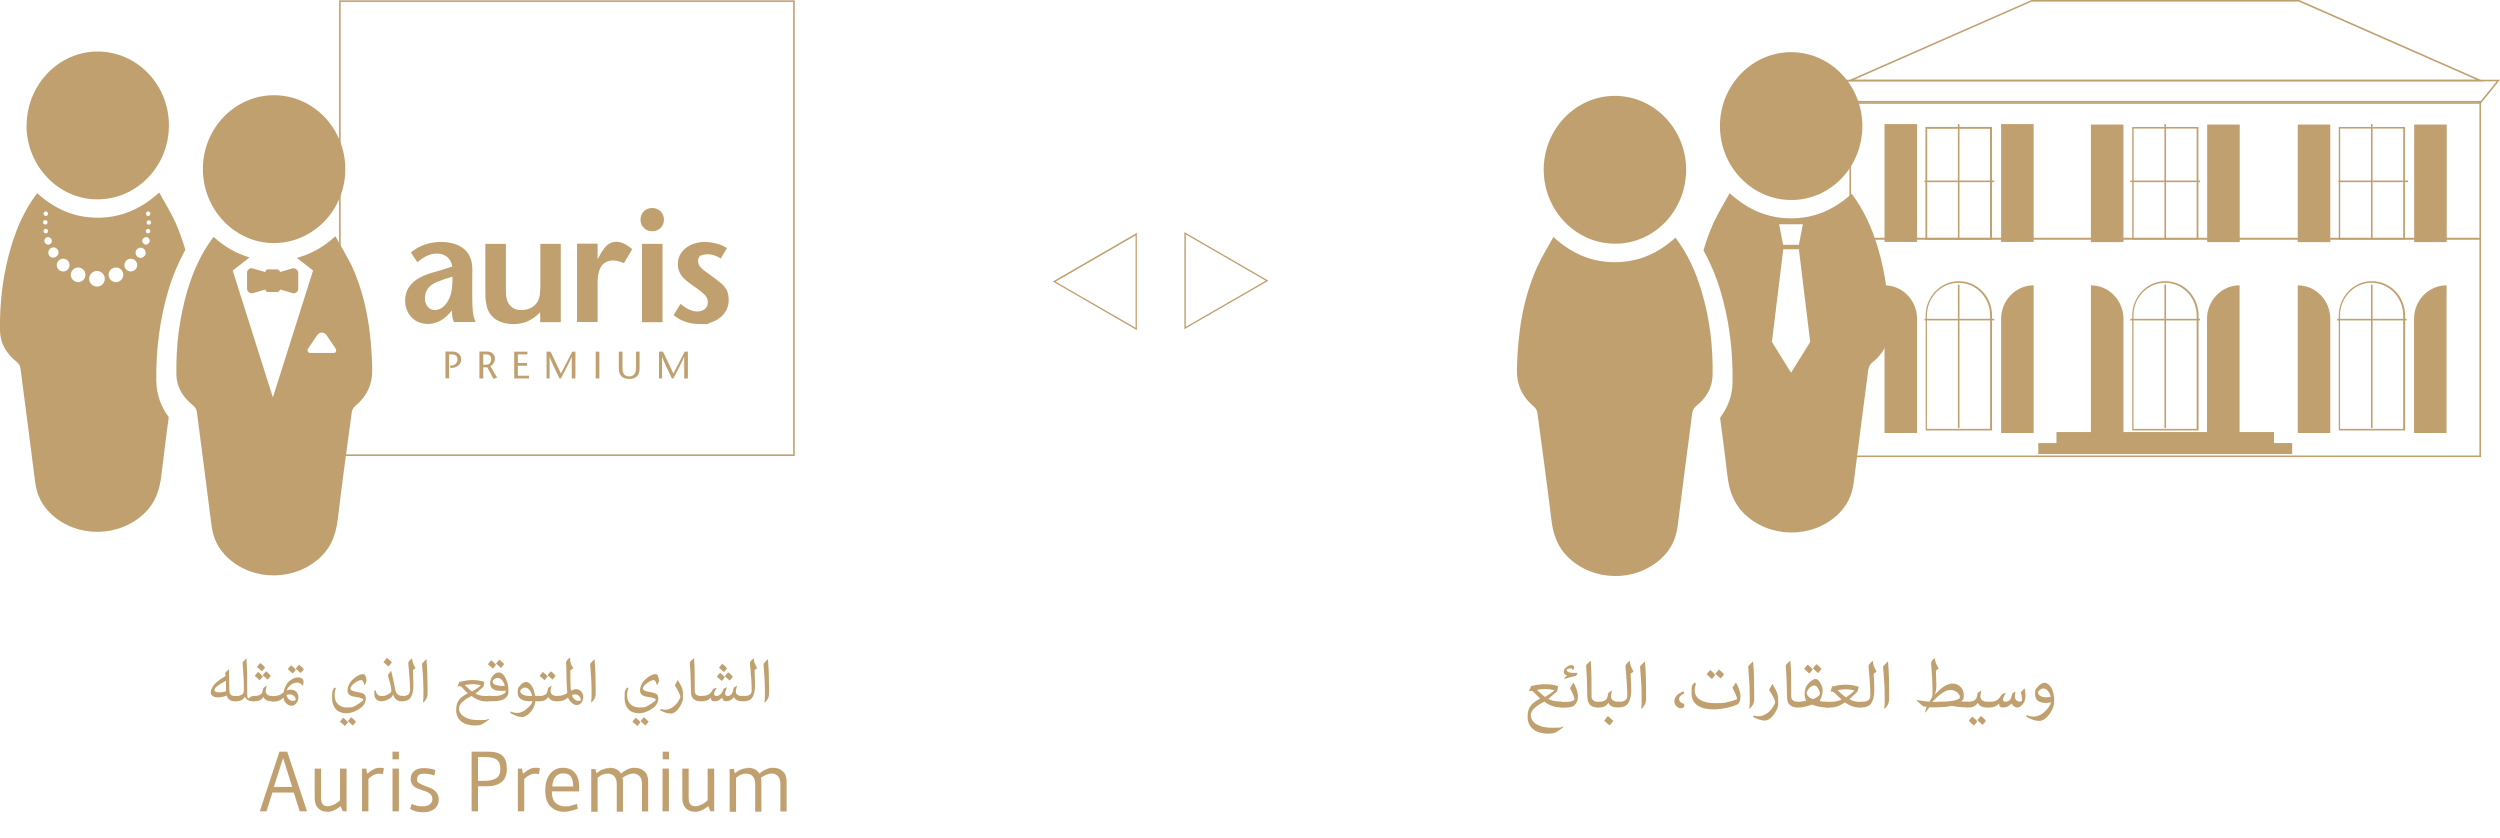 <?xml version="1.0" encoding="UTF-8"?>
<svg id="Ebene_2" data-name="Ebene 2" xmlns="http://www.w3.org/2000/svg" version="1.1" viewBox="0 0 1567.5 525.2">
  <defs>
    <style>
      .cls-1 {
        fill: #c0a06f;
        stroke-width: 0px;
      }
    </style>
  </defs>
  <g>
    <path class="cls-1" d="M498.3,285.9H212.6V.2h285.7v285.7h0ZM213.6,284.9h283.7V1.2H213.6v283.7h0Z"/>
    <path class="cls-1" d="M415.4,152.9h-12.9v49.1h12.9v-49.1ZM283.7,173.5c0,5-.1,9.8-2.3,14.2-2.5,5.2-6.2,6.7-8.7,6.7-2.7.1-5-1.9-5.8-4.4-.5-1.4-.5-2.5-.5-3.1,0-5.1,3.3-7.7,4.8-8.7,1.7-1.1,3.8-1.9,7.8-3.3l4.7-1.4ZM296.1,186.4v-13.2c.2-5.8,0-8.2-1-11.1-1.7-4.9-6.9-10.3-18.4-10.4-7.3,0-13.5,2-19.1,6.6l4.1,6.1c5.1-4.4,9.1-5.4,12.1-5.4,4.9,0,7.2,2.4,8.3,4.1.6.9,1.1,1.9,1.5,4l-7.4,2.4c-6.6,1.8-14.7,3.8-19.2,9.7-2.8,3.7-3,7.6-3,9.3,0,5.7,3,11.3,8.5,13.5,2.4,1,4.9,1.1,5.7,1.1,8.6,0,13.3-6.3,15.1-8.4.2,4.1.4,4.9,1.3,7.2h13.6c-1.8-4.4-2-6.8-2.1-15.5M338.8,202h12.8v-49.1h-12.8v26.4c-.1,3.7,0,7.5-2.3,10.7-3,4.1-7.9,4.4-9.5,4.4s-4,0-6.5-2.2c-3.3-2.8-3.3-7.2-3.3-11.2v-28.1h-12.9v27.9c0,7.1-.2,14.9,6.6,19.5,4.4,2.8,9.3,2.9,10.9,2.9,5.7,0,9.2-1.7,11.2-2.9,3-1.7,4.8-3.6,5.7-4.6v6.3h0ZM391.2,165l5.2-8.8c-4.2-3.6-7.5-4.6-10-4.6-4.8,0-7.1,3.2-9.4,6.8l-2.3,4.2v-9.8h-12.9v49.1h12.9v-21.6c0-4.7-.3-12,4.2-15.3,1-.7,2.7-1.7,5.6-1.7,3.1.1,5.7,1.3,6.7,1.7M416.3,137.7c0-4.3-3.2-7.3-7.5-7.3-4.2.1-7.2,3.1-7.2,7.3s3.1,7.3,7.3,7.3,7.4-3,7.4-7.3M451.9,162.1l3.9-6.5c-.9-.6-1.9-1.2-2.2-1.3-1.8-.9-6-2.5-11.7-2.6-2,0-7.8.2-12.5,4.3-3.9,3.5-4.4,7.4-4.4,9.5s.4,5.5,3.6,8.9c2,2,5.9,4.8,8.3,6.4,3.6,2.6,5.6,4.2,6.4,6.2.5,1.2.5,2,.5,2.6,0,3.9-3.2,5.7-6.7,5.7s-7.5-2.2-10.4-4.8l-4.4,7.1c2.6,2,7.7,5.6,16.2,5.6s4,0,6.8-.9c6.5-1.8,11.6-7.1,11.6-14.1s-3.1-9.3-7.4-12.7c-6.3-5-11.8-7.4-11.8-11.6s2.7-3.9,3.5-4.2c1-.3,2-.3,2.4-.3,1.6,0,4.8.4,8.3,2.7"/>
    <path class="cls-1" d="M431.5,220.5h-2.2c-2.4,4.5-4.7,9-7.1,13.7-2.1-4.7-4.3-9.2-6.5-13.7h-2.5v16.8h1.9v-13.7h0c.6,2.2,4.1,9.4,6.2,13.7h.9c2.3-4.3,6.1-11.7,6.8-13.7h0v13.7h2.3v-16.8h.2ZM388,220.5v10.3c0,4.3,1.9,6.8,6.6,6.8s6.4-2.7,6.4-6.5v-10.6h-2.2v10.6c0,2.4-1.1,4.9-4.2,4.9s-4.3-1.8-4.3-5.3v-10.2h-2.3ZM375.8,220.5h-2.3v16.8h2.3v-16.8ZM361,220.5h-2.2c-2.4,4.5-4.7,9-7.1,13.7-2.1-4.7-4.3-9.2-6.5-13.7h-2.5v16.8h1.9v-13.7h0c.6,2.2,4.1,9.4,6.2,13.7h.9c2.3-4.3,6.1-11.7,6.8-13.7h0v13.7h2.3v-16.8h.2ZM330.7,220.5h-8.3v16.8h9.3v-1.7h-7v-6.3h5.8v-1.7h-5.8v-5.4h6v-1.7h0ZM300.7,237.3h2.3v-7h2.5l3.9,7.2,2.3-.7-4.2-7.2c1.6-1,2.8-2.4,2.8-4.9s-2.1-4.3-4.9-4.3h-4.8v16.9h.1ZM303,222.2h2c1.6,0,2.9.8,2.9,2.9s-.6,3.6-3.5,3.6h-1.4v-6.5ZM281.7,222.2h1.6c2.5,0,3.5,1.3,3.5,3.2s-1.4,3.7-3.7,3.8h-.8v1.5h.7c3.8,0,6.2-2.6,6.2-5.4s-2.2-4.9-5.7-4.9h-4.2v16.8h2.3v-15h.1Z"/>
  </g>
  <g>
    <path class="cls-1" d="M93.3,140.9c-.8,0-1.4-.6-1.4-1.4s.6-1.4,1.4-1.4,1.4.6,1.4,1.4-.6,1.4-1.4,1.4M92.9,146.3h-.5c-.6-.2-1-.7-1-1.4s.6-1.4,1.4-1.4,1.4.6,1.4,1.4-.5,1.4-1.3,1.4M91.5,153.4c-.3,0-.6-.1-.8-.2,0,0-.2-.1-.3-.1-.7-.4-1.2-1.2-1.2-2.1,0-1.3,1.1-2.3,2.3-2.3h.7c1,.3,1.7,1.2,1.7,2.3s-1.1,2.4-2.4,2.4M88.2,161.7c-1.8,0-3.2-1.4-3.2-3.2s1.5-3.2,3.2-3.2.9.1,1.2.3c0,0,0,.1.2.1,1.1.5,1.8,1.6,1.8,2.9s-1.5,3.1-3.2,3.1M82,170.2c-2.2,0-4-1.8-4-4s1.8-4,4-4,4,1.8,4,4-1.7,4-4,4M72.7,176.9c-2.6,0-4.6-2.1-4.6-4.6s2.1-4.6,4.6-4.6,4.6,2.1,4.6,4.6-2.1,4.6-4.6,4.6M60.8,179.7c-2.7,0-4.9-2.2-4.9-4.9s2.2-4.9,4.9-4.9,4.9,2.2,4.9,4.9c0,2.7-2.1,4.9-4.9,4.9M49,176.9c-2.6,0-4.6-2.1-4.6-4.6s2.1-4.6,4.6-4.6,4.6,2.1,4.6,4.6-2.1,4.6-4.6,4.6M39.6,170.2c-2.2,0-4-1.8-4-4s1.8-4,4-4,4,1.8,4,4-1.8,4-4,4M30.3,158.4c0-1.3.7-2.4,1.8-2.9,0,0,0-.1.2-.1.4-.2.8-.3,1.2-.3,1.8,0,3.2,1.5,3.2,3.2s-1.5,3.2-3.2,3.2c-1.8.2-3.2-1.3-3.2-3.1M27.8,151c0-1.1.7-2,1.7-2.3h.7c1.3,0,2.3,1.1,2.3,2.3s-.5,1.7-1.2,2.1c0,0-.2.1-.3.1-.3.1-.5.2-.8.2-1.3,0-2.4-1.1-2.4-2.4M27.3,144.9c0-.8.6-1.4,1.4-1.4s1.4.6,1.4,1.4-.4,1.2-1,1.4h-.5c-.6,0-1.3-.6-1.3-1.4M28.4,138c.8,0,1.4.6,1.4,1.4s-.6,1.4-1.4,1.4-1.4-.6-1.4-1.4.6-1.4,1.4-1.4M28.7,132.6c.8,0,1.4.6,1.4,1.4s-.6,1.4-1.4,1.4-1.4-.6-1.4-1.4.6-1.4,1.4-1.4M92.9,132.6c.8,0,1.4.6,1.4,1.4s-.6,1.4-1.4,1.4-1.4-.6-1.4-1.4.6-1.4,1.4-1.4M105.6,181.9c2.8-9.3,6.4-17.6,10.6-25.3-1.7-5.8-3.7-11.5-6.2-17.1-2.9-6.4-6.6-12.3-10.2-18.8-11.4,10.4-24,15.8-38.5,15.8s-26.9-5.3-38-15.4c-7.7,10.2-12.7,21.4-16.3,33.4C1.9,171.6-.3,189.3,0,207.2c.1,8.2,4.1,14.5,10.2,19.5,1.6,1.3,2.5,2.6,2.7,4.8,3,23.5,6.2,47,9.1,70.5,1,8.3,4.3,14.9,10.2,20.4,16.2,15.1,42.7,14.7,58.6-.8,6.6-6.4,9.3-14.4,10.4-23.6,1.4-12.2,3-24.3,4.6-36.5-5-6.6-7.6-14.2-7.8-22.5-.3-20,2.3-39.2,7.6-57.1"/>
    <path class="cls-1" d="M171.7,152.4c24.8,0,44.9-20.9,44.8-46.5-.1-25.5-20.1-46.2-44.7-46.2s-44.6,20.8-44.6,46.3c0,25.4,20,46.4,44.5,46.4"/>
    <path class="cls-1" d="M175.6,181.5c0-.1.1-.1.1-.2h-.1v.2Z"/>
    <path class="cls-1" d="M209.3,221.3h-14.8c-.6,0-1.2-.3-1.5-.9-.3-.5-.2-1.2.1-1.7l5.8-8.6c.7-1,1.8-1.6,2.9-1.6s2.3.6,2.9,1.6l5.8,8.6c.3.5.4,1.2.1,1.7-.1.5-.7.9-1.3.9M210.3,148.1c-7.5,6.9-15.7,11.4-24.5,13.7.1,0,.2,0,.3-.1l10.2,7.9-25.2,79.6-25.2-79.6,10.6-8.2c-8.2-2.4-15.7-6.6-22.6-12.9-7.7,10.2-12.7,21.4-16.3,33.3-5.1,17.2-7.3,34.8-7,52.7,0,8.2,4.1,14.5,10.2,19.5,1.6,1.3,2.5,2.6,2.7,4.8,3,23.5,6.2,47,9.1,70.5,1,8.3,4.3,14.9,10.2,20.4,16.2,15.1,42.7,14.7,58.6-.8,6.6-6.4,9.3-14.4,10.4-23.5,2.7-22.4,5.7-44.8,8.8-67.2.2-1.3,1.1-2.8,2.1-3.6,7.2-6,10.9-13.5,10.7-23.3-.5-22.3-3.5-44-12.7-64.3-3.1-6.4-6.9-12.4-10.4-18.9"/>
    <path class="cls-1" d="M16.6,78.6c0,25.4,20.1,46.5,44.5,46.4,24.8,0,44.9-20.9,44.8-46.5,0-25.5-20.1-46.2-44.7-46.2h0c-24.4,0-44.4,20.8-44.5,46.3"/>
    <path class="cls-1" d="M154.9,181c0,.9.5,1.8,1.2,2.3.7.6,1.6.7,2.5.5l7.9-2.3v.2c0,.8.7,1.4,1.5,1.4h5.9c.7,0,1.4-.6,1.6-1.2v-.2h.1v-.2l7.8,2.3c.9.3,1.8.1,2.5-.5.3-.3.6-.6.8-.9.2-.4.3-.8.3-1.2v-10.1c0-.9-.5-1.7-1.2-2.3s-1.6-.7-2.5-.5l-7.8,2.3v-.2c0-.8-.9-1.5-1.7-1.5h-5.9c-.4,0-.8.2-1,.4-.2.3-.4.5-.4.9v.2h-.1v.2l-7.9-2.3c-.9-.3-1.8-.1-2.5.5-.3.3-.6.6-.8.9-.2.4-.3.8-.3,1.2v10.1h0Z"/>
  </g>
  <path class="cls-1" d="M712.8,207l-52.7-30.5,52.7-30.5v61ZM661.9,176.6l50.1,28.9v-57.9l-50.1,29Z"/>
  <path class="cls-1" d="M742.6,206.4v-60.9l52.7,30.5-52.7,30.4ZM743.5,147v57.9l50.1-28.9-50.1-29Z"/>
  <path class="cls-1" d="M1555.6,150.2h-396V63.3h396v86.9ZM1160.6,149.2h394v-84.9h-394v84.9h0Z"/>
  <path class="cls-1" d="M1557.5,51h-399.8L1273.8,0h167.8l115.9,51h0ZM1162.5,50h390.2L1441.3,1h-167.4l-111.4,49Z"/>
  <path class="cls-1" d="M1555.3,65.1h-395.4l-12.2-15.1h419.8l-12.2,15.1ZM1160.3,64.1h394.5l10.6-13.1h-415.6l10.5,13.1Z"/>
  <path class="cls-1" d="M1555.6,286.6h-396v-137.5h396v137.5ZM1160.6,285.6h394v-135.5h-394v135.5h0Z"/>
  <path class="cls-1" d="M1248.9,150.2h-41.5v-70.6h41.5v70.6ZM1208.3,149.2h39.5v-68.6h-39.5v68.6Z"/>
  <path class="cls-1" d="M1248.9,150.2h-41.5v-70.6h41.5v70.6ZM1208.3,149.2h39.5v-68.6h-39.5v68.6Z"/>
  <rect class="cls-1" x="1181.6" y="77.8" width="20.4" height="73.9"/>
  <rect class="cls-1" x="1311" y="78.1" width="20.4" height="73.7"/>
  <rect class="cls-1" x="1440.7" y="78.1" width="20.4" height="73.7"/>
  <rect class="cls-1" x="1513.7" y="78.1" width="20.4" height="73.7"/>
  <rect class="cls-1" x="1254.7" y="77.8" width="20.4" height="73.9"/>
  <rect class="cls-1" x="1383.9" y="78.1" width="20.4" height="73.7"/>
  <path class="cls-1" d="M1378.4,150.2h-41.5v-70.6h41.5v70.6ZM1337.8,149.2h39.5v-68.6h-39.5v68.6Z"/>
  <path class="cls-1" d="M1507.9,150.2h-41.5v-70.6h41.5v70.6ZM1467.3,149.2h39.5v-68.6h-39.5v68.6Z"/>
  <g>
    <path class="cls-1" d="M1181.6,178.9c11.2,0,20.4,9.4,20.4,21h0v71.6h-20.4v-92.6Z"/>
    <path class="cls-1" d="M1311,178.9c11.2,0,20.4,9.4,20.4,21h0v71.6h-20.4v-92.6Z"/>
    <path class="cls-1" d="M1440.7,178.9c11.2,0,20.4,9.4,20.4,21h0v71.6h-20.4v-92.6Z"/>
    <path class="cls-1" d="M1534,178.9c-11.2,0-20.4,9.4-20.4,21h0v71.6h20.4v-92.6Z"/>
    <path class="cls-1" d="M1404.2,178.9c-11.2,0-20.4,9.4-20.4,21h0v71.6h20.4v-92.6Z"/>
    <path class="cls-1" d="M1275.1,178.9c-11.2,0-20.4,9.4-20.4,21h0v71.6h20.4v-92.6Z"/>
  </g>
  <rect class="cls-1" x="1206.7" y="199.9" width="43.7" height="1"/>
  <rect class="cls-1" x="1206.7" y="113.2" width="43.7" height="1"/>
  <rect class="cls-1" x="1335.7" y="199.9" width="43.7" height="1"/>
  <rect class="cls-1" x="1335.7" y="113.2" width="43.7" height="1"/>
  <rect class="cls-1" x="1466.2" y="113.2" width="43.7" height="1"/>
  <rect class="cls-1" x="1465.3" y="199.9" width="43.7" height="1"/>
  <rect class="cls-1" x="1227.6" y="178.5" width="1" height="89.9"/>
  <rect class="cls-1" x="1227.6" y="77.8" width="1" height="71.6"/>
  <rect class="cls-1" x="1357.1" y="77.8" width="1" height="71.6"/>
  <rect class="cls-1" x="1486.6" y="77.8" width="1" height="71.6"/>
  <rect class="cls-1" x="1357.1" y="178.5" width="1" height="89.9"/>
  <rect class="cls-1" x="1486.6" y="178.5" width="1" height="89.9"/>
  <polygon class="cls-1" points="1437.2 284.7 1437.2 277.8 1425.8 277.8 1425.8 270.9 1289.4 270.9 1289.4 277.8 1278 277.8 1278 284.7 1437.2 284.7"/>
  <path class="cls-1" d="M1507.9,269.9h-41.5v-72.1c0-11.8,9.3-21.5,20.8-21.5s20.8,9.6,20.8,21.5v72.1h-.1ZM1467.3,268.9h39.5v-71.1c0-11.3-8.9-20.5-19.8-20.5s-19.8,9.2-19.8,20.5v71.1h.1Z"/>
  <path class="cls-1" d="M1378.4,269.9h-41.5v-72.1c0-11.8,9.3-21.5,20.8-21.5s20.8,9.6,20.8,21.5v72.1h-.1ZM1337.8,268.9h39.5v-71.1c0-11.3-8.9-20.5-19.8-20.5s-19.8,9.2-19.8,20.5v71.1h.1Z"/>
  <path class="cls-1" d="M1248.9,269.9h-41.5v-72.1c0-11.8,9.3-21.5,20.8-21.5s20.8,9.6,20.8,21.5v72.1h-.1ZM1208.3,268.9h39.5v-71.1c0-11.3-8.9-20.5-19.8-20.5s-19.8,9.2-19.8,20.5v71.1h.1Z"/>
  <path class="cls-1" d="M1057.2,106.4c0-25.5-20-46.2-44.6-46.3-24.6,0-44.6,20.7-44.7,46.2,0,25.6,20,46.5,44.8,46.5s44.5-20.9,44.5-46.4M1073.8,235c.3-17.9-1.8-35.5-7-52.7-3.6-12-8.6-23.2-16.3-33.3-11.1,10.1-23.6,15.4-38,15.4s-27.1-5.3-38.5-15.8c-3.6,6.5-7.3,12.5-10.2,18.8-9.2,20.4-12.2,42.1-12.7,64.3-.2,9.8,3.5,17.3,10.7,23.3,1,.8,1.9,2.3,2.1,3.6,3,22.4,6.1,44.8,8.8,67.2,1.1,9.1,3.8,17.1,10.4,23.5,15.9,15.5,42.3,15.9,58.6.8,5.9-5.5,9.2-12.2,10.2-20.4,2.9-23.5,6.1-47,9.1-70.5.3-2.2,1.2-3.5,2.7-4.8,6-4.8,10-11.1,10.1-19.4M1167.7,79c0-25.5-20-46.2-44.6-46.3-24.6,0-44.6,20.7-44.7,46.2,0,25.6,20,46.5,44.8,46.5s44.5-20.9,44.5-46.4M1135,214.4l-12,19.3-12-19.3,7.1-58.1h9.8l7.1,58.1ZM1130.4,140.6l-2.5,12.9h-9.9l-2.5-12.9h14.9ZM1184.3,207.6c.3-17.9-1.8-35.5-7-52.7-3.6-12-8.6-23.2-16.3-33.4-11.1,10.1-23.6,15.4-38,15.4s-27.1-5.3-38.5-15.8c-3.6,6.5-7.3,12.5-10.2,18.8-2.5,5.6-4.6,11.3-6.2,17.1,4.2,7.6,7.8,15.9,10.6,25.3,5.4,17.9,7.9,37.1,7.6,57.1,0,8.3-2.8,15.9-7.8,22.5,1.6,12.2,3.2,24.3,4.6,36.5,1.1,9.1,3.8,17.1,10.4,23.6,15.9,15.5,42.4,15.9,58.6.8,5.9-5.5,9.2-12.2,10.2-20.4,2.9-23.5,6.1-47,9.1-70.5.3-2.2,1.2-3.5,2.7-4.8,6.1-4.9,10.1-11.2,10.2-19.5"/>
  <g>
    <path class="cls-1" d="M137,437.3c-2.7,0-4.8-1-4.8-3.1s.3-1.7.9-3.1c1.1-2.3,3.8-4.7,8.3-7.2l-.2-2c.7-.8,1.4-1.5,2.1-2.1h.3c.1,4,.1,8.1.2,12.2,0,1.8.2,3,1,3.7.6.5,1.6.7,2.7.7h.6v3.3h-.6c-2.6,0-4.4-.7-5.4-3.6-1.5.7-3.1,1.1-5.2,1.1ZM141.6,426.9c-4.6,2.4-7.1,4.3-7.1,5.7s1.6,1.5,3.3,1.5,2.3-.2,3.9-.7v-6.5Z"/>
    <path class="cls-1" d="M148.6,436.4c1.1,0,2.2-.4,3-.8.8-.4,1.3-1.3,1.3-3.1,0-5.3-.3-10-.7-16v-1.3c0,0,2.2-2.4,2.2-2.4h.1c.5,6.2.5,12.6.5,20.6s.8,3,3.9,3h.3v3.3h-.5c-2.4,0-4.3-.8-5.1-2.8h-.1c-.8,1.5-2.5,2.8-5,2.8h-.4c-1.4,0-1.8-1-1.8-1.8s.4-1.6,1.8-1.6h.5Z"/>
    <path class="cls-1" d="M159.9,436.4c2,0,4.1-.8,4.5-2.3l.8-2.8,1.8-1.3.2.2c-.4,1.3-.6,2.5-.6,3,0,.9.2,1.7.9,2.2.8.7,1.9,1,3.2,1h.5v3.3h-.6c-2.6,0-4.5-.7-5.4-2.7h-.1c-.9,1.8-3,2.7-5.2,2.7h-.5c-1.4,0-1.8-1-1.8-1.8s.4-1.6,1.8-1.6h.6ZM162.8,426.5c-1.1-1-2-1.9-3.1-2.7.7-.9,1.4-1.8,2.1-2.5,1.1.8,2,1.7,3,2.8-.7,1-1.3,1.7-2,2.4ZM164.2,420.9c-1.1-1-2-1.9-3.1-2.7.7-.9,1.4-1.8,2.1-2.5,1.1.8,2,1.7,3,2.8-.7,1-1.3,1.7-2,2.4ZM167.8,426.1c-1.1-1-2-1.9-3.1-2.7.7-.9,1.4-1.8,2.1-2.5,1.1.8,2,1.7,3,2.8-.7,1-1.3,1.7-2,2.4Z"/>
    <path class="cls-1" d="M171.4,436.4c2.4,0,4.2-.4,6.4-2.3.4-2.6,1.5-5.1,3.5-6.9,1.8-1.6,3.6-2.5,5.5-2.5s3.5,1,3.5,2.6-.2,1.8-.5,2.6h-.2c-.7-1.3-1.8-1.9-3.2-1.9s-2.3.3-3.5,1c-1.6,1.1-2.7,2.4-3.1,3.9h0c.9-.3,1.8-.5,2.6-.5,1.5,0,2.6.5,3.4,1.4.9.9,1.3,2.2,1.3,3.2s-.1,1.9-.6,2.9c-1,1.8-2.3,2.6-3.6,2.6s-2.7-.6-3.7-1.8c-.8-.9-1.4-2-1.4-3.3h-.1c-1.8,1.9-3.9,2.5-6.2,2.5h-.3c-1.4,0-1.8-1-1.8-1.8s.4-1.6,1.8-1.6h.2ZM183.7,439.4c.9,0,1.5-.3,1.7-.7,0-1.8-1.7-3.3-3.8-3.3s-1.4.2-2,.5c.4,2,2.3,3.6,4.1,3.6ZM183.5,422.3c-1.1-1-2-1.9-3.1-2.7.7-.9,1.4-1.8,2.1-2.5,1.1.8,2,1.7,3,2.8-.7,1-1.3,1.7-2,2.4ZM188.5,422c-1.1-1-2-1.9-3.1-2.7.7-.9,1.4-1.8,2.1-2.5,1.1.8,2,1.7,3,2.8-.7,1-1.3,1.7-2,2.4Z"/>
    <path class="cls-1" d="M228.5,429.7c-.5-2.2-1.3-3.3-2-3.3-1.1,0-2.8.8-4.2,1.9-1.5,1.1-2.6,2.4-2.6,3.4,0,2.3,6.8,2,8.6,3.5.7.6,1.1,1.5,1.1,2.9s-.9,3.7-2.1,4.8c-2.6,2.4-6.6,4.3-10.1,4.3-6.1,0-9-4.1-9-9.6s.5-4.5,1.4-6.5l1,.3c-.6,1.8-.8,3.2-.8,4.6,0,4.9,3.4,7.6,7.7,7.6s4.4-.6,7.1-2.2c1.7-1,3.2-2.2,3.2-2.6,0-.8-1.9-1.4-4.1-1.7-2.3-.3-4.1-.8-4.8-1.6-.5-.6-1-1.3-1-2.4,0-2.6,1.1-4.9,2.9-6.7,1.8-1.9,4.7-3.7,6.5-3.7s1.4.4,1.9,1.4c.4.9.6,1.8.6,2.5s-.6,2-1.1,2.9h-.4ZM216.2,455.2c-1.1-1-2-1.9-3.1-2.7.7-.9,1.4-1.8,2.1-2.5,1.1.8,2,1.7,3,2.8-.7,1-1.3,1.7-2,2.4ZM221.2,454.9c-1.1-1-2-1.9-3.1-2.7.7-.9,1.4-1.8,2.1-2.5,1.1.8,2,1.7,3,2.8-.7,1-1.3,1.7-2,2.4Z"/>
    <path class="cls-1" d="M252.3,439.7h-.5c-2.4,0-4.3-1-5.3-4.3h-.1c-.2,1-.8,1.8-1.9,2.5-1.7,1-3.5,1.8-5.3,1.8-2.9,0-4.5-1.8-4.5-4.8s0-1.3,0-1.9h1c.1,2.1,1.2,3.4,3.7,3.4s3-.6,4.3-1.3c1-.5,1.7-1.3,1.7-2,0-1.8-.9-5.3-2.2-9.7.6-.9,1.2-1.9,1.9-2.7h.2c1,3.9,1.8,7.9,2.5,11.7.5,2.6,2.2,3.9,4.1,3.9h.4v3.3ZM242.6,412.5c1.1.8,2.1,1.7,3.1,2.8-.6.9-1.3,1.8-2.2,2.6-1-1-2-1.8-3.1-2.7.7-.9,1.4-1.9,2.1-2.7Z"/>
    <path class="cls-1" d="M252.8,436.4c.8,0,1.8-.1,2.9-.7.9-.5,1.4-1.5,1.4-2.8,0-4.2-.3-8.8-.8-13.6-.1-1.2-.3-2.3-.3-3.3s.3-1.2.8-1.8c.4-.4.9-.9,1.4-1.4h.2c0,1.8.8,3.9,2.1,6.1-.5.4-1,.9-1.6,1.3.1,3,.3,6.2.3,9.1s-.3,5-1,6.6c-.5,1.3-1.2,2.4-2.4,3-1,.5-2.2.8-3.3.8h-.4c-1.4,0-1.8-1-1.8-1.8s.4-1.6,1.8-1.6h.6Z"/>
    <path class="cls-1" d="M265.2,440.2c.3-1.6.3-3.5.3-5.2v-2.6c0-4.8-.5-11.7-.9-16.2.7-.9,1.8-2,2.6-2.8h.2c.5,5.8.7,12.4.7,18.5s0,3.2-.2,4.3c0,1.4-.8,2.5-2.3,4.2l-.3-.2Z"/>
    <path class="cls-1" d="M295.5,436.4c-4.6,2.4-7.7,4.9-7.7,7.7,0,4.4,4.8,7.4,11.9,7.4s4.9-.3,6.7-.8l.2.5c-1.3,1-2.8,2-4.4,2.9-.8.5-2.4.8-4.5.8-6.3,0-11.7-3-11.7-9.7s3.5-8.2,7.3-10.6c-1.1-.8-2.1-2.1-3.1-3.1-.7-.6-1.3-1.3-1.8-1.3s-.9.2-1.3.3l-.2-.2,1.1-2.8,1.2-.2c2-.4,4.4-.9,7-.9s5.5.4,7.5,1.2l-.6,3-5,4.3h0c1.8,1,4,1.5,6.3,1.5h1.5v3.4h-1.2c-3.1,0-6.5-1.4-9-3.4h-.2ZM296,433.6c1.7-1.1,3.7-2.2,5.4-3.8v-.2c-1.5-.3-3.2-.6-5-.6s-3.6.2-5,.5h0c.5.5,1.4,1.3,1.9,1.8.9.8,1.6,1.5,2.6,2.2h.1Z"/>
    <path class="cls-1" d="M308.2,436.4c2.2,0,4.2,0,5.7-.5,1.7-.5,3.1-1.5,3.1-2.2s0-.4,0-.6c-.9.1-2,.1-3,.1-3,0-5.4-.8-6.3-2.8-.2-.5-.4-1.2-.4-1.9,0-1.9.7-3.8,2-5.1,1-1.1,2.2-1.8,3.4-1.8,2.1,0,3.8,2,5,5.2.7,1.7,1.1,3.7,1.1,6.2s-.4,3.1-1.3,4.1c-1.6,1.9-4.7,2.6-9.3,2.6h-2.1c-1.4,0-1.8-1-1.8-1.8s.4-1.6,1.8-1.6h2.2ZM309,419.2c-1.1-1-2-1.9-3.1-2.7.7-.9,1.4-1.8,2.1-2.5,1.1.8,2,1.7,3,2.8-.7,1-1.3,1.7-2,2.4ZM312,425.1c-1.7,0-3.1,1.3-3.1,2.3,0,2.1,3.4,2.8,7.6,2.7-.5-2.5-2.3-5.1-4.4-5.1ZM314.1,418.8c-1.1-1-2-1.9-3.1-2.7.7-.9,1.4-1.8,2.1-2.5,1.1.8,2,1.7,3,2.8-.7,1-1.3,1.7-2,2.4Z"/>
    <path class="cls-1" d="M337.9,436.4v3.3h-2.2c-.1,1.6-.9,3.7-2,5.4-2,3.1-4.9,4.5-6.3,4.5-2.4,0-5-1.1-7.5-2.6l.4-.9c1,.5,2.3.9,3.8.9,2.6,0,5-1.3,7.3-3.6,1.3-1.3,2.1-2.3,2.5-3.7h-1.3c-5.3,0-8-1.7-8-5.4s.6-3.1,1.3-4.2c1-1.4,2.4-2.5,4-2.5,2.4,0,4.9,3.4,5.6,8.7h2.3ZM332,432.6c-.8-.9-1.8-1.5-2.8-1.5-1.5,0-3,1.3-3,2.3s1.2,2.1,2.8,2.6c1.4.4,3,.4,4.7.4-.3-1.5-.9-2.8-1.8-3.8Z"/>
    <path class="cls-1" d="M338.5,436.4c2,0,4.1-.8,4.5-2.3l.8-2.8,1.8-1.3.2.2c-.4,1.3-.6,2.5-.6,3,0,.9.2,1.7.9,2.2.8.7,1.9,1,3.2,1h.5v3.3h-.6c-2.6,0-4.5-.7-5.4-2.7h-.1c-.9,1.8-3,2.7-5.2,2.7h-.5c-1.4,0-1.8-1-1.8-1.8s.4-1.6,1.8-1.6h.6ZM341.4,426.5c-1.1-1-2-1.9-3.1-2.7.7-.9,1.4-1.8,2.1-2.5,1.1.8,2,1.7,3,2.8-.7,1-1.3,1.7-2,2.4ZM346.4,426.1c-1.1-1-2-1.9-3.1-2.7.7-.9,1.4-1.8,2.1-2.5,1.1.8,2,1.7,3,2.8-.7,1-1.3,1.7-2,2.4Z"/>
    <path class="cls-1" d="M356,437.5c-1.9,1.5-3.4,2.2-6,2.2h-.4c-1.4,0-1.8-1-1.8-1.8s.4-1.6,1.8-1.6h.2c2.6,0,4.3-.7,5.9-1.9-.5-5.1-.6-10.3-.6-14.4s-.2-2.7-.2-3.9.2-1.6.8-2.3c.4-.4.9-.9,1.5-1.4l.3.2c0,.5,0,.8,0,1.1,0,1.9.9,3.6,2,5.3l-1.9,1.3c0,8.3.1,10.4.4,12.7h.1c1.1-.5,2.1-.9,3.3-.9s2.2.5,3,1.4c.8.9,1.3,2.3,1.3,3.6,0,3.2-2.2,5-4.1,5s-4.4-2-5.5-4.9h-.1ZM362.9,439.5c.5,0,.9-.2,1.3-.5,0-.9-.4-1.7-1-2.4-.5-.6-1.3-1.2-2.5-1.2s-1.5.2-2.1.6c.6,2,2.6,3.5,4.3,3.5Z"/>
    <path class="cls-1" d="M370.6,440.2c.3-1.6.3-3.5.3-5.2v-2.6c0-4.8-.5-11.7-.9-16.2.7-.9,1.8-2,2.6-2.8h.2c.5,5.8.7,12.4.7,18.5s0,3.2-.2,4.3c0,1.4-.8,2.5-2.3,4.2l-.3-.2Z"/>
    <path class="cls-1" d="M411.9,429.7c-.5-2.2-1.3-3.3-2-3.3-1.1,0-2.8.8-4.2,1.9-1.5,1.1-2.6,2.4-2.6,3.4,0,2.3,6.8,2,8.6,3.5.7.6,1.1,1.5,1.1,2.9s-.9,3.7-2.1,4.8c-2.6,2.4-6.6,4.3-10.1,4.3-6.1,0-9-4.1-9-9.6s.5-4.5,1.4-6.5l1,.3c-.6,1.8-.8,3.2-.8,4.6,0,4.9,3.4,7.6,7.7,7.6s4.4-.6,7.1-2.2c1.7-1,3.2-2.2,3.2-2.6,0-.8-1.9-1.4-4.1-1.7-2.3-.3-4.1-.8-4.8-1.6-.5-.6-1-1.3-1-2.4,0-2.6,1.1-4.9,2.9-6.7,1.8-1.9,4.7-3.7,6.5-3.7s1.4.4,1.9,1.4c.4.9.6,1.8.6,2.5s-.6,2-1.1,2.9h-.4ZM399.6,455.2c-1.1-1-2-1.9-3.1-2.7.7-.9,1.4-1.8,2.1-2.5,1.1.8,2,1.7,3,2.8-.7,1-1.3,1.7-2,2.4ZM404.7,454.9c-1.1-1-2-1.9-3.1-2.7.7-.9,1.4-1.8,2.1-2.5,1.1.8,2,1.7,3,2.8-.7,1-1.3,1.7-2,2.4Z"/>
    <path class="cls-1" d="M425,426.3l1.9,3.5c.7,1.3,1.3,2.7,1.3,5v2.9c0,2.3-1.3,4.8-3.3,7.3-1.6,1.7-3,2.4-4.3,2.4-1.9,0-4.2-.7-6.7-2l.3-.9c.8.3,1.8.5,2.9.5,3.7,0,7.4-3.2,9.2-7.1.2-.4.3-.9.3-1.1,0-.4-.2-.9-.4-1.4-.9-2.1-2-4-3.1-5.7.6-1.1,1.2-2.2,1.9-3.3h.2Z"/>
    <path class="cls-1" d="M439.6,439.7h-.3c-2.1,0-3.4-.4-4.5-1.5-1.6-1.6-1.6-3.5-1.6-7.3s-.3-10.2-.7-15.7c.9-1,1.7-1.8,2.5-2.4h.2c.4,5.8.4,12.6.4,19v1.5c0,1.7.9,2.4,2,2.8.7.2,1.3.3,1.7.3h.4v3.3Z"/>
    <path class="cls-1" d="M466.4,439.7h-.7c-3.2,0-4.7-1-5.4-2.5h-.2c-1.5,1.7-3,2.5-4.5,2.5s-2.4-.3-2.8-2.2h-.1c-1.2,1.3-2.6,2.2-4.5,2.2s-2.4-.7-2.5-2.2h-.1c-1.6,1.9-3.8,2.2-5.6,2.2h-.4c-1.4,0-1.8-1-1.8-1.8s.4-1.6,1.8-1.6h.9c2.4,0,4.2-.7,5.5-2.4l1.3-2,2-.7h.1c-1,1.9-1.7,3.1-1.7,3.9s.6,1.3,1.4,1.3,1.6-.3,2.3-.8c.7-.5,1.3-1.4,1.7-2.3l.6-1.5,2-.9h.1c-.8,2.1-1.1,3.1-1.1,4s.4,1.5,1.5,1.5,1.4-.3,1.8-.6c.8-.5,1.2-1.4,1.5-2.5.1-.4.3-.9.5-2.1l2-1.3h.1c-.3,1.2-.7,2.7-.7,3.7,0,2.1,1.8,2.8,4.3,2.8h.6v3.3ZM452.5,427c-1.1-1-2-1.9-3.1-2.7.7-.9,1.4-1.8,2.1-2.5,1.1.8,2,1.7,3,2.8-.7,1-1.3,1.7-2,2.4ZM453.9,421.4c-1.1-1-2-1.9-3.1-2.7.7-.9,1.4-1.8,2.1-2.5,1.1.8,2,1.7,3,2.8-.7,1-1.3,1.7-2,2.4ZM457.5,426.7c-1.1-1-2-1.9-3.1-2.7.7-.9,1.4-1.8,2.1-2.5,1.1.8,2,1.7,3,2.8-.7,1-1.3,1.7-2,2.4Z"/>
    <path class="cls-1" d="M467,436.4c.8,0,1.8-.1,2.9-.7.9-.5,1.4-1.5,1.4-2.8,0-4.2-.3-8.8-.8-13.6-.1-1.2-.3-2.3-.3-3.3s.3-1.2.8-1.8c.4-.4.9-.9,1.4-1.4h.2c0,1.8.8,3.9,2.1,6.1-.5.4-1,.9-1.6,1.3.1,3,.3,6.2.3,9.1s-.3,5-1,6.6c-.5,1.3-1.2,2.4-2.4,3-1,.5-2.2.8-3.3.8h-.4c-1.4,0-1.8-1-1.8-1.8s.4-1.6,1.8-1.6h.6Z"/>
    <path class="cls-1" d="M479.3,440.2c.3-1.6.3-3.5.3-5.2v-2.6c0-4.8-.5-11.7-.9-16.2.7-.9,1.8-2,2.6-2.8h.2c.5,5.8.7,12.4.7,18.5s0,3.2-.2,4.3c0,1.4-.8,2.5-2.3,4.2l-.3-.2Z"/>
    <path class="cls-1" d="M192.4,508.7h-4.5l-3.7-11.8h-13.4l-3.7,11.8h-4.2l12.3-37.4h4.9l12.4,37.4ZM183.2,493.4l-5.7-18.1-5.8,18.1h11.5Z"/>
    <path class="cls-1" d="M213.2,501.9v-20h4.1v26.8h-2.4l-1.3-3.2c-2.9,2.3-5.6,3.5-8.2,3.5s-4.6-.8-6-2.3-2.1-3.7-2.1-6.4v-18.4h4v17.7c0,2.1.3,3.6.9,4.5s1.7,1.4,3.1,1.4,2.9-.4,4.4-1.2c1.5-.8,2.6-1.6,3.4-2.5Z"/>
    <path class="cls-1" d="M231,488.3v20.4h-4v-26.8h2.6l.6,3.2c1.7-1.4,3.1-2.3,4.3-2.9,1.1-.6,2.4-.8,3.9-.8s1.2,0,1.6.1l.7.2-.6,3.7c-.6-.2-1.5-.3-2.6-.3-2.1,0-4.3,1.1-6.5,3.2Z"/>
    <path class="cls-1" d="M250.1,471.3v4.8h-4v-4.8h4ZM246.1,508.7v-26.8h4v26.8h-4Z"/>
    <path class="cls-1" d="M258.1,504c2.3,1.1,4.5,1.6,6.6,1.6s3.7-.4,4.8-1.3c1.1-.8,1.6-2,1.6-3.3s-.5-2.5-1.4-3.2c-.9-.8-2.1-1.4-3.4-1.8s-2.7-.9-4-1.4c-1.3-.5-2.5-1.2-3.4-2.2-.9-1-1.4-2.3-1.4-3.8,0-2.2.7-4,2.2-5.2,1.5-1.2,3.4-1.8,5.9-1.8s4.8.4,7,1.1l.4.2-.7,3.4c-2.1-.8-4.1-1.2-6-1.2s-3.1.3-3.8.9c-.7.6-1,1.5-1,2.9s.5,1.6,1.4,2.2,2.1,1.1,3.4,1.6,2.7,1,4,1.6c1.3.6,2.5,1.5,3.4,2.6.9,1.2,1.4,2.6,1.4,4.3,0,2.5-.9,4.5-2.6,5.9-1.7,1.4-4.2,2.2-7.2,2.2s-5.8-.7-8.2-2.1l1-3Z"/>
    <path class="cls-1" d="M305.2,493h-5.5v15.7h-4v-37.4h10.7c4,0,6.9.9,8.7,2.6,1.8,1.7,2.7,4.5,2.7,8.2s-1.1,6.4-3.3,8.2c-2.2,1.8-5.3,2.7-9.3,2.7ZM304.6,474.7h-4.9v14.9h3.5c3.7,0,6.3-.6,8-1.7,1.7-1.1,2.5-3,2.5-5.7s-.7-4.6-2.2-5.8-3.8-1.7-7-1.7Z"/>
    <path class="cls-1" d="M328.7,488.3v20.4h-4v-26.8h2.6l.6,3.2c1.7-1.4,3.1-2.3,4.3-2.9,1.1-.6,2.4-.8,3.9-.8s1.2,0,1.6.1l.8.2-.6,3.7c-.6-.2-1.5-.3-2.6-.3-2.1,0-4.3,1.1-6.5,3.2Z"/>
    <path class="cls-1" d="M363.1,496.2h-17.1c0,3.4.8,5.8,2.4,7.3,1.6,1.4,3.7,2.1,6.1,2.1s2.1,0,2.6-.2c.5-.1,1-.2,1.4-.4.4-.1.8-.2.9-.3.9-.2,1.7-.5,2.3-.7l.6,3.1c-3.6,1.2-6.3,1.9-8.3,1.9-3.7,0-6.6-1.1-8.8-3.3s-3.3-5.6-3.3-10.1,1-8,3.1-10.5c2.1-2.5,4.7-3.7,7.9-3.7s5.7,1,7.5,3.1c1.8,2.1,2.7,4.9,2.7,8.4s0,2.1-.1,3.3ZM346.3,493.1h13.1c0-2.6-.5-4.7-1.4-6.1-.9-1.4-2.5-2.1-4.8-2.1s-4,.8-5.1,2.3c-1.1,1.5-1.7,3.5-1.8,5.9Z"/>
    <path class="cls-1" d="M382,481.4c3.4,0,5.9,1.2,7.3,3.6,3-2.4,5.8-3.6,8.4-3.6s4.7.7,6.3,2.2c1.6,1.4,2.4,3.5,2.4,6.3v18.9h-3.9v-17.2c0-2.2-.5-3.8-1.5-4.9-1-1.1-2.3-1.7-3.9-1.7s-4.5.9-6.8,2.7c.2.8.3,1.6.3,2.3v18.9h-3.9v-17.2c0-2.2-.5-3.8-1.5-4.9-1-1.1-2.3-1.7-3.9-1.7s-2.1.1-2.9.4-1.6.6-2,.9c-.4.3-1,.7-1.7,1.3v21.3h-4v-26.8h2.6l.7,2.7c.9-.7,1.6-1.3,2.1-1.6.5-.3,1.3-.7,2.4-1.1,1.1-.4,2.3-.6,3.6-.6Z"/>
    <path class="cls-1" d="M419.5,471.3v4.8h-4v-4.8h4ZM415.4,508.7v-26.8h4v26.8h-4Z"/>
    <path class="cls-1" d="M443.7,501.9v-20h4.1v26.8h-2.4l-1.3-3.2c-2.9,2.3-5.6,3.5-8.2,3.5s-4.6-.8-6-2.3-2.1-3.7-2.1-6.4v-18.4h4v17.7c0,2.1.3,3.6.9,4.5s1.7,1.4,3.1,1.4,2.9-.4,4.4-1.2c1.5-.8,2.6-1.6,3.4-2.5Z"/>
    <path class="cls-1" d="M468.8,481.4c3.4,0,5.9,1.2,7.3,3.6,3-2.4,5.8-3.6,8.4-3.6s4.7.7,6.3,2.2c1.6,1.4,2.4,3.5,2.4,6.3v18.9h-3.9v-17.2c0-2.2-.5-3.8-1.5-4.9-1-1.1-2.3-1.7-3.9-1.7s-4.5.9-6.8,2.7c.2.8.3,1.6.3,2.3v18.9h-3.9v-17.2c0-2.2-.5-3.8-1.5-4.9-1-1.1-2.3-1.7-3.9-1.7s-2.1.1-2.9.4-1.6.6-2,.9c-.4.3-1,.7-1.7,1.3v21.3h-4v-26.8h2.6l.7,2.7c.9-.7,1.6-1.3,2.1-1.6.5-.3,1.3-.7,2.4-1.1,1.1-.4,2.3-.6,3.6-.6Z"/>
  </g>
  <g>
    <path class="cls-1" d="M968.2,440c-5.1,2.6-8.4,5.3-8.4,8.3,0,4.8,5.2,8,13,8s5.4-.3,7.2-.8l.2.5c-1.4,1.1-3,2.2-4.8,3.2-.9.5-2.6.8-4.9.8-6.9,0-12.7-3.3-12.7-10.6s3.8-8.9,7.9-11.5c-1.2-.9-2.3-2.2-3.4-3.3-.7-.7-1.4-1.4-1.9-1.4s-1,.2-1.4.3l-.2-.3,1.2-3.1,1.3-.2c2.2-.5,4.8-.9,7.6-.9s6,.4,8.1,1.3l-.7,3.2-5.5,4.7h0c1.9,1.1,4.4,1.6,6.8,1.6h1.6v3.7h-1.3c-3.3,0-7.1-1.5-9.8-3.7h-.2ZM968.7,437c1.8-1.2,4-2.4,5.8-4.1v-.2c-1.6-.3-3.4-.7-5.4-.7s-3.9.2-5.4.6h0c.5.6,1.5,1.4,2.1,1.9,1,.9,1.8,1.6,2.8,2.4h.1Z"/>
    <path class="cls-1" d="M986.6,428c1.3,2.3,2.8,5.8,2.8,8.7s-.9,3.8-2,5.3c-1.3,1.3-3.3,1.7-7.6,1.7h-.3c-1.6,0-2-1.1-2-1.9s.5-1.7,2-1.7h.5c2.4,0,4.3,0,5.6-.5,1-.4,1.6-.8,1.6-1.2,0-1.3-1.4-4.1-2.8-7,.7-1.2,1.4-2.3,2.1-3.2h.1ZM989.2,421.9c-.3.7-.7,1.4-1.1,1.9-2.8.5-5.3,1.2-7.4,2.1h0c0,0,.7-1.3.7-1.3.3-.3.8-.8,1.3-.9h0c-1.3-.5-2.2-1.3-2.2-2.6s.5-1.7,1.3-2.5c1.1-1,2.3-1.6,3.4-1.6s1.8.7,1.8,1.4-.5,1.3-.9,1.8h0c-.3-.6-.6-1-.9-1.1-.2,0-.5,0-.9,0-1,0-2,.6-2,1,0,1.4,2.4,1.8,4.1,1.8s1.9,0,2.9-.1h0Z"/>
    <path class="cls-1" d="M1002.2,443.6h-.3c-2.2,0-3.7-.5-4.9-1.6-1.7-1.8-1.8-3.8-1.8-7.9s-.3-11-.7-17.1c1-1,1.8-2,2.7-2.6h.2c.5,6.3.5,13.7.5,20.7v1.6c0,1.8,1,2.6,2.1,3,.7.3,1.4.3,1.8.3h.4v3.6Z"/>
    <path class="cls-1" d="M1002.8,440c2.2,0,4.5-.9,4.9-2.5l.8-3.1,2-1.4.2.2c-.4,1.4-.6,2.7-.6,3.3,0,1,.3,1.8.9,2.4.9.7,2,1.1,3.5,1.1h.5v3.6h-.7c-2.8,0-4.9-.8-5.8-2.9h-.1c-1,1.9-3.2,2.9-5.6,2.9h-.5c-1.6,0-2-1.1-2-1.9s.5-1.7,2-1.7h.6ZM1008.1,449c1.2.9,2.3,1.9,3.4,3-.6,1-1.4,2-2.4,2.8-1.1-1.1-2.2-2-3.3-2.9.8-1,1.5-2,2.3-2.9Z"/>
    <path class="cls-1" d="M1015.6,440c.9,0,2-.1,3.2-.8,1-.6,1.5-1.6,1.5-3.1,0-4.5-.4-9.5-.8-14.7-.1-1.3-.3-2.5-.3-3.5s.3-1.3.9-1.9c.4-.5.9-1,1.6-1.6h.2c0,2,.8,4.2,2.3,6.6-.5.5-1.1,1-1.8,1.4.1,3.3.4,6.7.4,9.8s-.3,5.4-1.1,7.1c-.6,1.4-1.3,2.6-2.6,3.3-1.1.6-2.4.9-3.5.9h-.4c-1.6,0-2-1.1-2-1.9s.5-1.7,2-1.7h.6Z"/>
    <path class="cls-1" d="M1029,444.1c.3-1.8.3-3.8.3-5.7v-2.8c0-5.2-.6-12.7-1-17.7.8-1,1.9-2.2,2.8-3h.3c.6,6.3.7,13.5.7,20.1s0,3.4-.2,4.7c0,1.6-.9,2.8-2.5,4.6l-.4-.2Z"/>
    <path class="cls-1" d="M1053.8,444.1c-1.6,0-4-1.7-4-4.6s3.1-5.2,5.8-6l.5,1.3c-2.1.9-3.3,2-3.3,3.5s1.2,2.5,2.8,2.9c.2,0,.5.4.5,1.1,0,1.1-1,1.8-2.1,1.8h0Z"/>
    <path class="cls-1" d="M1074.5,444.8c-7.9,0-13.9-2.9-13.9-9.9s.5-4.6,1.7-6.9l1.1.5c-.5,1.6-.8,3.1-.8,4.3,0,5.7,5.6,8.1,12.8,8.1s6.6-.5,9.7-1.2c1.3-.3,2.6-.7,3.7-1.2.2,0,.3-.2.3-.3,0-1.3-1.4-4.1-2.8-7,.7-1.2,1.4-2.3,2.1-3.2h.1c1.3,2.3,2.8,5.8,2.8,8.7s-.7,3.4-1.5,4.7c-2.5,1.5-9.7,3.4-15.4,3.4ZM1073.4,425.8c-1.2-1.1-2.2-2-3.3-3,.7-1,1.5-2,2.2-2.7,1.2.9,2.1,1.8,3.2,3-.8,1.1-1.4,1.9-2.2,2.6ZM1078.9,425.5c-1.2-1.1-2.2-2-3.3-3,.7-1,1.5-2,2.2-2.7,1.2.9,2.1,1.8,3.2,3-.8,1.1-1.4,1.9-2.2,2.6Z"/>
    <path class="cls-1" d="M1096.8,444.1c.3-1.8.3-3.8.3-5.7v-2.8c0-5.2-.6-12.7-1-17.7.8-1,1.9-2.2,2.8-3h.3c.6,6.3.7,13.5.7,20.1s0,3.4-.2,4.7c0,1.6-.9,2.8-2.5,4.6l-.4-.2Z"/>
    <path class="cls-1" d="M1111.5,429l2,3.8c.7,1.4,1.4,3,1.4,5.4v3.1c0,2.5-1.4,5.2-3.6,7.9-1.7,1.8-3.3,2.6-4.7,2.6-2.1,0-4.5-.8-7.3-2.2l.3-1c.9.3,1.9.5,3.1.5,4,0,8.1-3.5,10-7.7.2-.5.3-.9.3-1.2,0-.5-.2-1-.4-1.5-1-2.3-2.2-4.3-3.4-6.2.7-1.2,1.3-2.4,2-3.5h.2Z"/>
    <path class="cls-1" d="M1127.4,443.6h-.3c-2.2,0-3.7-.5-4.9-1.6-1.7-1.8-1.8-3.8-1.8-7.9s-.3-11-.7-17.1c1-1,1.8-2,2.7-2.6h.2c.5,6.3.5,13.7.5,20.7v1.6c0,1.8,1,2.6,2.1,3,.7.3,1.4.3,1.8.3h.4v3.6Z"/>
    <path class="cls-1" d="M1127.9,440c1.6,0,3.3-.4,4.6-.7-.9-1.5-1-2.9-1-4.3,0-2.2.7-4.7,2.6-6.7,1.5-1.6,3.3-2.6,4.3-2.6s2.3,1.1,3.3,3.2c.7,1.3,1.1,2.6,1.1,4,0,2.6-.8,4.7-1.9,6.6,1.1.3,2.5.5,4.4.5h.9v3.6h-.8c-2.8,0-5.7-.5-9.3-1.8-3.6,1.3-6.2,1.8-8.1,1.8h-.5c-1.6,0-2-1.1-2-1.9s.5-1.7,2-1.7h.5ZM1134.5,422.4c-1.2-1.1-2.2-2-3.3-3,.7-1,1.5-2,2.2-2.7,1.2.9,2.1,1.8,3.2,3-.8,1.1-1.4,1.9-2.2,2.6ZM1141.1,435c0-1-.4-2-.7-2.6-.8-1.5-1.6-2.6-2.8-2.6-2.2,0-4.4,2.6-4.9,4.7.4,1.6,1.4,3,3.9,3.8,2-.4,4.5-2.2,4.5-3.4ZM1140,422.1c-1.2-1.1-2.2-2-3.3-3,.7-1,1.5-2,2.2-2.7,1.2.9,2.1,1.8,3.2,3-.8,1.1-1.4,1.9-2.2,2.6Z"/>
    <path class="cls-1" d="M1147.3,440c2.4,0,4.4,0,7.4-1.4h0c-1.3-1-2.6-2.6-4-3.8-.7-.7-1.5-1.2-2-1.2h-1c0,0,1.1-3.3,1.1-3.3h.9c2.2-.6,4.8-1,7.6-1s6.1.5,8.2,1.4l-1,3.1-4.9,4.6h0c1.9,1.1,4.1,1.7,6.5,1.7h1.1v3.6h-.9c-3.2,0-6.7-1.2-9.5-3.3h-.1c-3.5,2.5-6.5,3.3-9.9,3.3h-.9c-1.6,0-2-1.1-2-1.9s.5-1.7,2-1.7h1.2ZM1157.6,437.2c1.7-1.2,3.4-2.5,5.2-4.2h0c-1.6-.5-3.3-.8-5.3-.8s-3.6.2-5.3.5h0c.5.6,1.1,1.2,1.7,1.7.9.9,2.2,1.9,3.5,2.8h.1Z"/>
    <path class="cls-1" d="M1168,440c.9,0,2-.1,3.2-.8,1-.6,1.5-1.6,1.5-3.1,0-4.5-.4-9.5-.8-14.7-.1-1.3-.3-2.5-.3-3.5s.3-1.3.9-1.9c.4-.5.9-1,1.6-1.6h.2c0,2,.8,4.2,2.3,6.6-.5.5-1.1,1-1.8,1.4.1,3.3.4,6.7.4,9.8s-.3,5.4-1.1,7.1c-.6,1.4-1.3,2.6-2.6,3.3-1.1.6-2.4.9-3.5.9h-.4c-1.6,0-2-1.1-2-1.9s.5-1.7,2-1.7h.6Z"/>
    <path class="cls-1" d="M1181.4,444.1c.3-1.8.3-3.8.3-5.7v-2.8c0-5.2-.6-12.7-1-17.7.8-1,1.9-2.2,2.8-3h.3c.6,6.3.7,13.5.7,20.1s0,3.4-.2,4.7c0,1.6-.9,2.8-2.5,4.6l-.4-.2Z"/>
    <path class="cls-1" d="M1211.3,437.4c.4-1.4.4-2.7.4-5.6s-.4-9.8-.7-13c0-.9-.2-1.9-.2-2.8,0-1.3.8-2.2,2.2-3.3l.2.2c0,1.6.8,3.7,2.4,6.2l-1.8,1.4c.1,3.1.3,6.1.3,9.2s-.4,4.2-1,5.7h.1c2.1-2.2,4.1-4,6-5.2,1.6-1,3.5-1.6,5.3-1.6,3.5,0,6.8,3,6.8,7s-.7,2.8-1.5,4.2c.7.1,1.8.1,2.9.1h1.1v3.6h-.7c-3.3,0-6.3-.3-9.2-.9-2.9.6-6.6.9-11,.9s-2.2,0-3.2-.1l-2.4,3.4-.2-.2c.2-1,.3-2.2,1-3.4l-2.2-.3c-1.4-1.1-2.8-2.3-4.1-3.7v-.3c2.7.5,5.4.9,8,1l1.5-2.6ZM1214.2,440c7.4,0,13.4-.5,14.7-2.6,0-2.4-2.7-4.8-5.9-4.8s-6.9,2.6-11.4,7.5h2.6Z"/>
    <path class="cls-1" d="M1234.4,440c2.2,0,4.5-.9,4.9-2.5l.8-3.1,2-1.4.2.2c-.4,1.4-.6,2.7-.6,3.3,0,1,.3,1.8.9,2.4.9.7,2,1.1,3.5,1.1h.5v3.6h-.7c-2.8,0-4.9-.8-5.8-2.9h-.1c-1,1.9-3.2,2.9-5.6,2.9h-.5c-1.6,0-2-1.1-2-1.9s.5-1.7,2-1.7h.6ZM1237.7,455c-1.2-1.1-2.2-2-3.3-3,.7-1,1.5-2,2.2-2.7,1.2.9,2.1,1.8,3.2,3-.8,1.1-1.4,1.9-2.2,2.6ZM1243.1,454.6c-1.2-1.1-2.2-2-3.3-3,.7-1,1.5-2,2.2-2.7,1.2.9,2.1,1.8,3.2,3-.8,1.1-1.4,1.9-2.2,2.6Z"/>
    <path class="cls-1" d="M1269.5,431.5c.3,2.1.5,3.9.5,5.1s-.5,2.9-1,3.9c-1.1,1.8-2.6,3.1-4.2,3.1s-2.5-.9-3.5-2.4h-.2c-1.3,1.4-2.9,2.4-5,2.4s-2.6-.7-2.7-2.4h-.1c-1.7,2-4.1,2.4-6,2.4h-.5c-1.6,0-2-1.1-2-1.9s.5-1.7,2-1.7h1c2.6,0,4.6-.7,6-2.6l1.6-2.2,2.2-.8h.1c-1.1,2-1.9,3.4-1.9,4.2s.6,1.4,1.5,1.4,1.8-.3,2.5-.8c1-.7,1.1-1.6,2-4.5l1.7-1h.2c-.2,1-.4,2.1-.4,2.9,0,2.2,1.6,3.3,3,3.3s1.5-.4,1.5-1.3-.3-2.9-.7-4.6c.8-.9,1.6-1.8,2.6-2.6h.2Z"/>
    <path class="cls-1" d="M1282.2,440.7c-3.3,0-6.2-1.6-6.2-5.3s.7-3.5,1.8-4.9c1.3-1.4,2.7-2.4,4.1-2.4s3.2,1.2,4.3,3.2c1.1,2,1.8,4.7,1.8,7.8s-.7,5.1-2.2,7.5c-2.5,3.8-4.9,5.4-7.3,5.4s-5.3-.9-8.1-2.8l.4-.9c1.4.7,2.8,1,4.1,1,2.9,0,5.7-1.4,8.3-4.3,1.3-1.4,2.5-3.1,2.7-4.7-1.2.3-2.5.5-3.8.5ZM1281,431.7c-1.3,0-3.2,1.5-3.2,2.5,0,1.8,2.5,3,4.8,3s2.2-.1,3.2-.4c-.8-2.9-2.4-5.2-4.9-5.2Z"/>
  </g>
</svg>
